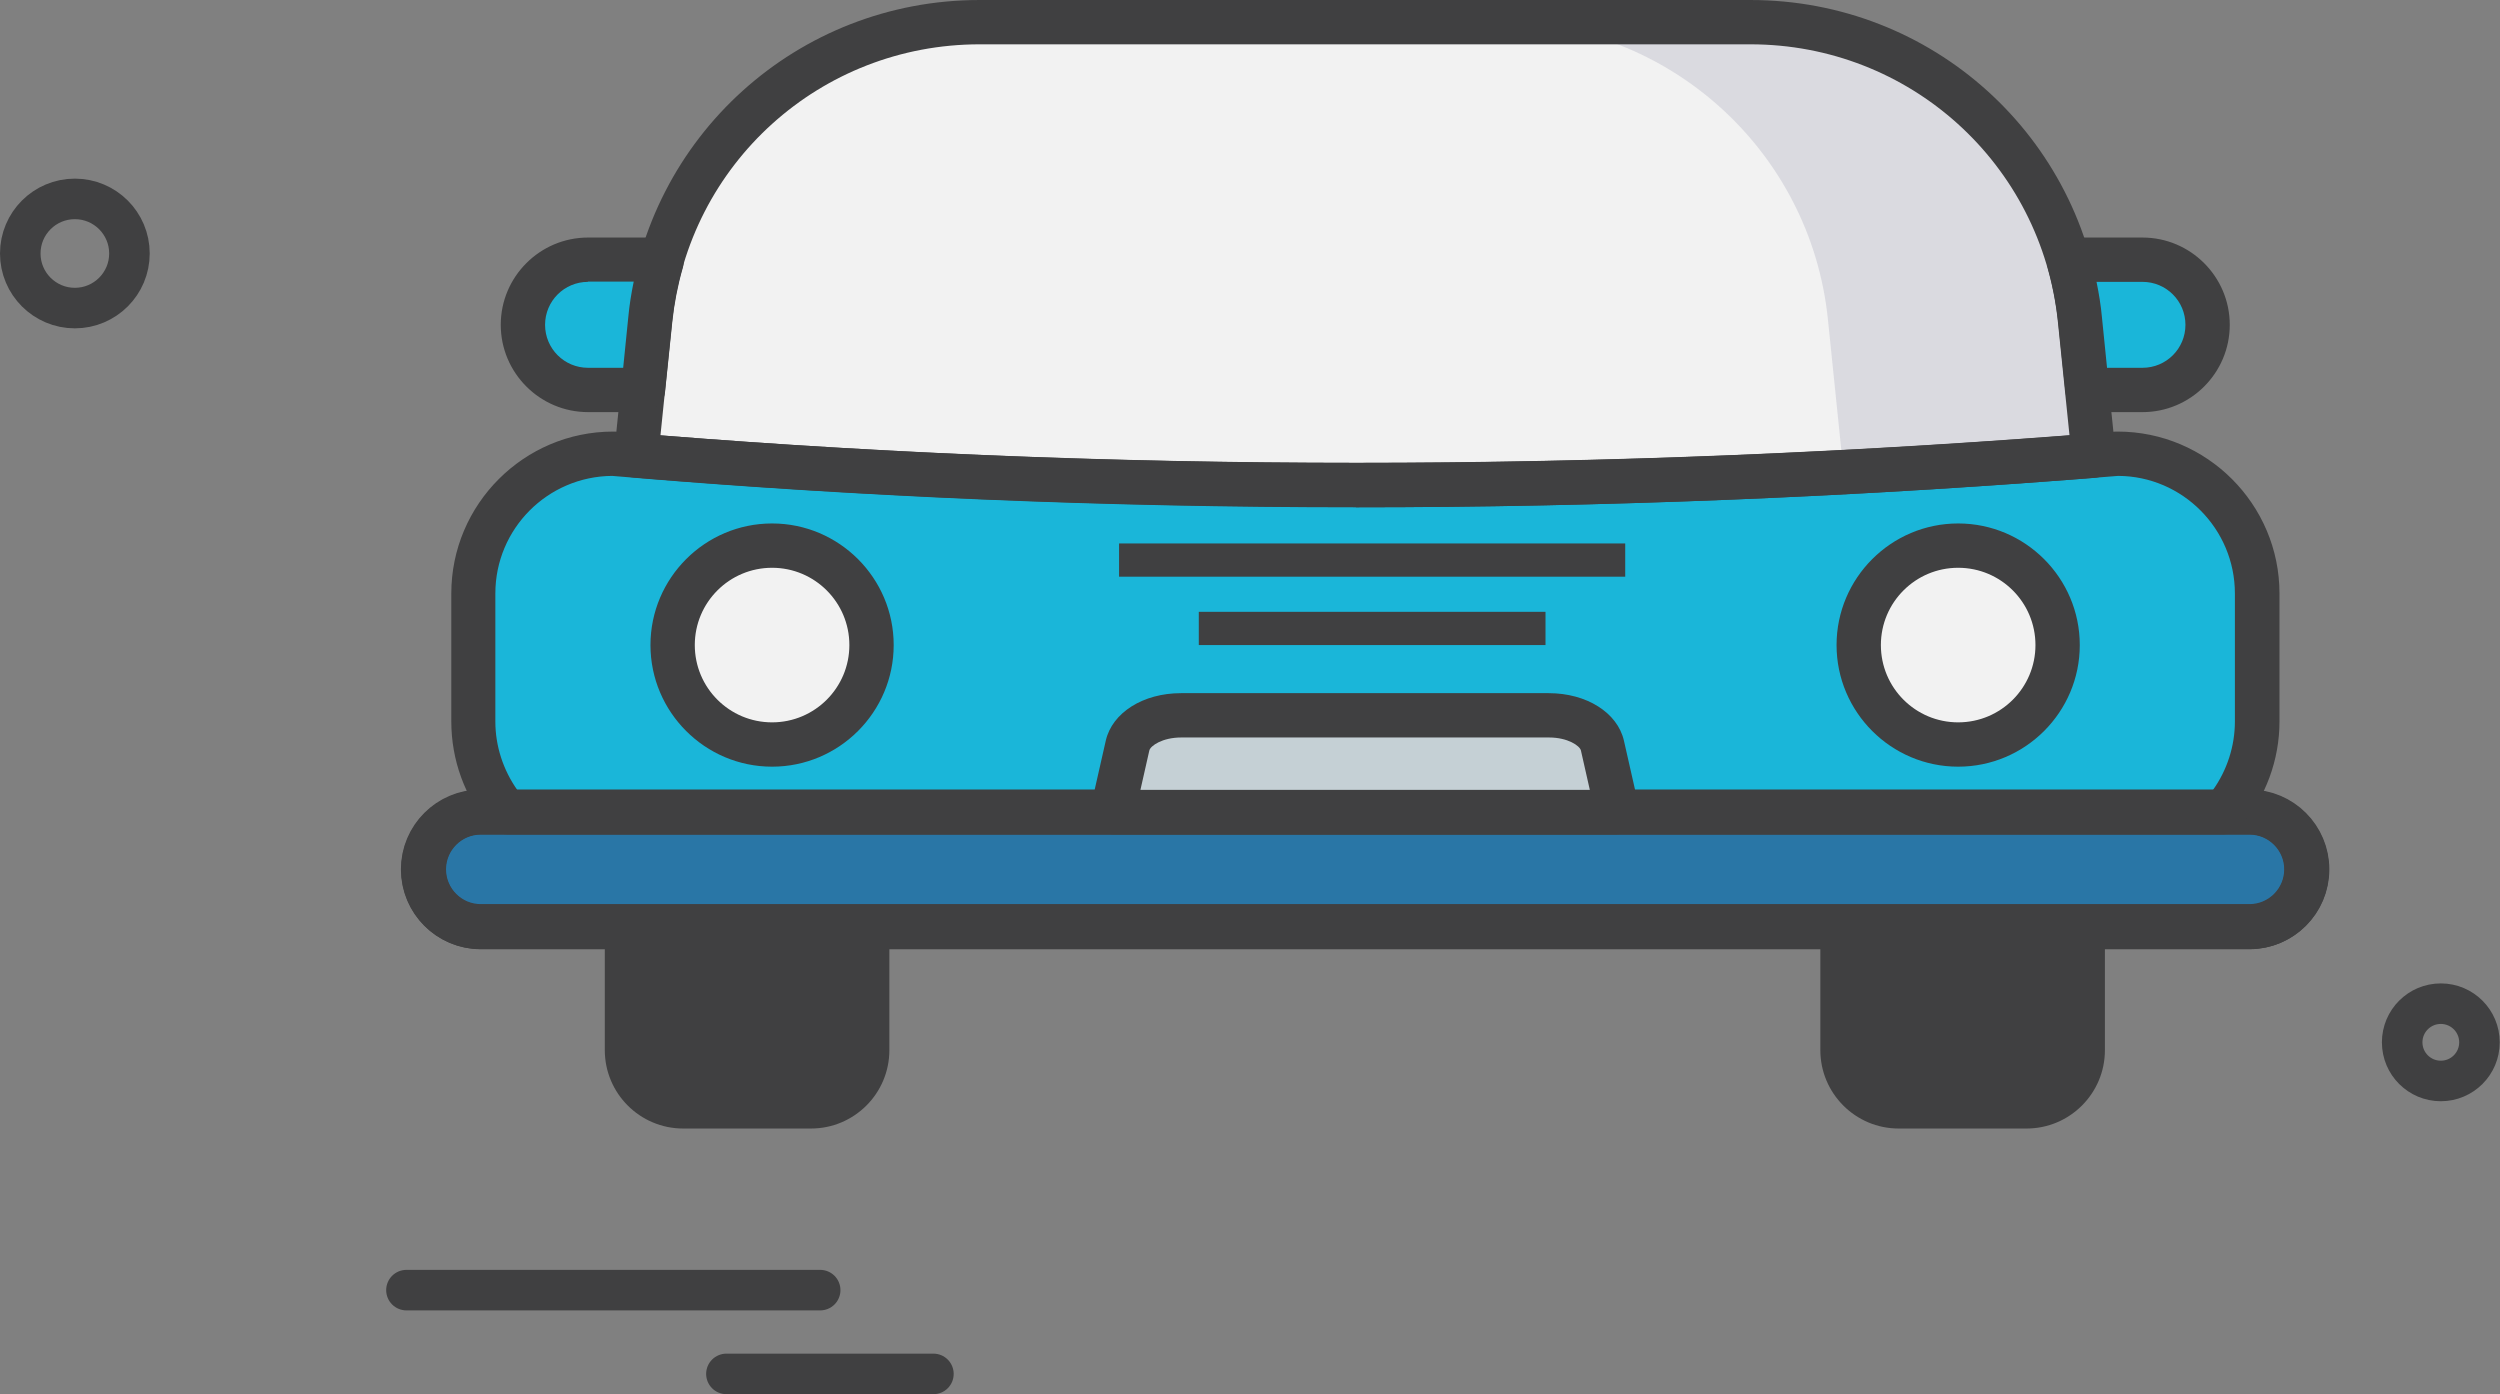 <svg xmlns="http://www.w3.org/2000/svg" viewBox="0 0 92.51 51.59"><rect x="0" y="0" width="92.51" height="51.59" fill="#808080" stroke="none"/><defs><style>      .auto-cls-1 {        fill: #404041;      }      .auto-cls-2 {        fill: #c5d0d5;      }      .auto-cls-3 {        fill: #2976a6;        stroke-linejoin: round;        stroke-width: 1.67px;      }      .auto-cls-3, .auto-cls-4 {        stroke: #404041;        stroke-linecap: round;      }      .auto-cls-4 {        fill: none;        stroke-miterlimit: 10;        stroke-width: 1.5px;      }      .auto-cls-5 {        fill: #1ab6d9;      }      .auto-cls-6 {        fill: #65648c;        opacity: .17;      }      .auto-cls-7 {        fill: #f2f2f2;      }    </style></defs><g><g><path class="auto-cls-5" d="m82.29,30.05c.77-.9,1.23-2.07,1.23-3.35v-4.74c0-2.86-2.32-5.17-5.17-5.17-19,1.55-37.56,1.55-55.66,0-2.86,0-5.17,2.32-5.17,5.17v4.74c0,1.28.46,2.44,1.23,3.35h63.55Z"></path><path class="auto-cls-7" d="m77.47,16.86v-.07s-.5-4.97-.5-4.97c-.64-6.25-5.91-11-12.19-11h-28.52c-6.28,0-11.55,4.75-12.19,11l-.51,4.97-.04.07c17.56,1.46,35.55,1.46,53.95,0Z"></path><path class="auto-cls-6" d="m76.97,11.82c-.64-6.25-5.91-11-12.19-11h-9.33c6.28,0,11.55,4.75,12.19,11l.51,4.97v.07c.63.14,5.37-.48,9.32,0v-.07s-.5-4.97-.5-4.97Z"></path><path class="auto-cls-3" d="m83.24,30.05H17.79c-1.17,0-2.12.95-2.12,2.12s.95,2.12,2.12,2.12h65.45c1.17,0,2.12-.95,2.12-2.12s-.95-2.12-2.12-2.12Z"></path><path class="auto-cls-1" d="m83.24,35.12H17.79c-1.62,0-2.94-1.32-2.94-2.94s1.32-2.94,2.94-2.94h65.45c1.62,0,2.94,1.32,2.94,2.94s-1.32,2.94-2.94,2.94Zm-65.45-4.25c-.72,0-1.3.59-1.3,1.3s.59,1.31,1.3,1.31h65.45c.72,0,1.3-.59,1.3-1.31s-.59-1.3-1.3-1.3H17.79Z"></path><g><path class="auto-cls-1" d="m22.38,34.08v4.78c0,1.6,1.3,2.9,2.9,2.9h4.73c1.6,0,2.9-1.3,2.9-2.9v-4.78h-10.52Z"></path><path class="auto-cls-1" d="m67.36,34.08v4.78c0,1.6,1.3,2.9,2.9,2.9h4.73c1.6,0,2.9-1.3,2.9-2.9v-4.78h-10.52Z"></path></g><path class="auto-cls-7" d="m32.25,23.87c0,2.03-1.65,3.68-3.68,3.68s-3.68-1.65-3.68-3.68,1.65-3.68,3.68-3.68,3.68,1.65,3.68,3.68Z"></path><path class="auto-cls-7" d="m76.14,23.87c0,2.03-1.65,3.68-3.68,3.68s-3.68-1.65-3.68-3.68,1.65-3.68,3.68-3.68,3.68,1.65,3.68,3.68Z"></path><g><path class="auto-cls-1" d="m28.57,28.37c-2.48,0-4.5-2.02-4.5-4.5s2.02-4.5,4.5-4.5,4.5,2.02,4.5,4.5-2.02,4.5-4.5,4.5Zm0-7.36c-1.58,0-2.86,1.28-2.86,2.86s1.28,2.86,2.86,2.86,2.86-1.28,2.86-2.86-1.28-2.86-2.86-2.86Z"></path><path class="auto-cls-1" d="m72.46,28.37c-2.48,0-4.5-2.02-4.5-4.5s2.02-4.5,4.5-4.5,4.5,2.02,4.5,4.5-2.02,4.5-4.5,4.5Zm0-7.36c-1.58,0-2.86,1.28-2.86,2.86s1.28,2.86,2.86,2.86,2.86-1.28,2.86-2.86-1.28-2.86-2.86-2.86Z"></path></g><path class="auto-cls-2" d="m59.3,27.58c-.15-.64-.99-1.12-1.98-1.12h-13.61c-.99,0-1.83.48-1.98,1.12l-.56,2.47h18.7l-.56-2.47Z"></path><path class="auto-cls-1" d="m59.86,30.87h-18.7c-.25,0-.48-.11-.64-.31-.16-.19-.21-.45-.16-.69l.56-2.47c.24-1.03,1.38-1.75,2.78-1.75h13.61c1.4,0,2.54.72,2.78,1.75l.56,2.47c.06.24,0,.5-.16.69-.16.19-.39.31-.64.31Zm-17.67-1.64h16.64l-.33-1.46h0c-.04-.17-.48-.48-1.18-.48h-13.61c-.7,0-1.14.31-1.18.48l-.33,1.46Z"></path><rect class="auto-cls-1" x="41.41" y="20.11" width="18.73" height="1.23"></rect><rect class="auto-cls-1" x="44.36" y="22.64" width="12.83" height="1.23"></rect><path class="auto-cls-1" d="m82.29,30.87H18.74c-.24,0-.47-.11-.62-.29-.92-1.08-1.42-2.46-1.42-3.88v-4.74c0-3.3,2.69-5.99,5.99-5.99.02,0,.05,0,.07,0,17.98,1.54,36.66,1.54,55.53,0,.02,0,.04,0,.07,0,3.3,0,5.99,2.69,5.99,5.99v4.74c0,1.42-.51,2.79-1.42,3.88-.16.18-.38.29-.62.29Zm-63.15-1.64h62.75c.52-.73.81-1.62.81-2.53v-4.74c0-2.39-1.94-4.34-4.32-4.35-18.93,1.55-37.68,1.55-55.73,0-2.39.02-4.32,1.96-4.32,4.35v4.74c0,.91.29,1.79.81,2.53Z"></path><path class="auto-cls-1" d="m50.18,18.76c-9.04,0-17.97-.36-26.74-1.09-.28-.02-.53-.19-.66-.45-.11-.21-.12-.46-.03-.68l.49-4.8c.69-6.69,6.28-11.74,13.01-11.74h28.52c6.73,0,12.32,5.05,13,11.74l.51,4.97c0,.06,0,.12,0,.18v.07c-.05.39-.37.69-.76.72-9.18.73-18.32,1.09-27.35,1.09Zm-25.73-2.65c16.91,1.36,34.44,1.36,52.13,0l-.43-4.2c-.6-5.85-5.49-10.27-11.38-10.27h-28.52c-5.88,0-10.78,4.41-11.38,10.27l-.43,4.2Z"></path><g><path class="auto-cls-5" d="m79.28,9.61h-2.41l-.29.14c.19.67.32,1.36.4,2.07l.27,2.61h2.04c1.33,0,2.41-1.08,2.41-2.41s-1.08-2.41-2.41-2.41Z"></path><path class="auto-cls-5" d="m24.06,11.82c.08-.74.22-1.45.41-2.14l-.31-.07h-2.41c-1.33,0-2.41,1.08-2.41,2.41s1.08,2.41,2.41,2.41h2.04l.27-2.61Z"></path></g><g><path class="auto-cls-1" d="m79.28,15.25h-2.04c-.42,0-.77-.32-.81-.74l-.27-2.61c-.07-.64-.19-1.29-.37-1.93-.11-.38.08-.79.43-.96l.29-.14c.11-.05.23-.08.36-.08h2.41c1.78,0,3.23,1.45,3.23,3.23s-1.45,3.23-3.23,3.23Zm-1.3-1.64h1.3c.88,0,1.59-.71,1.59-1.59s-.71-1.59-1.59-1.59h-1.7c.09.44.16.87.2,1.31l.19,1.88Z"></path><path class="auto-cls-1" d="m23.8,15.25h-2.04c-1.78,0-3.23-1.45-3.23-3.23s1.45-3.23,3.23-3.23h2.41c.06,0,.13,0,.19.02l.31.07c.22.05.4.19.52.38.11.19.14.42.08.64-.19.66-.32,1.33-.39,1.99l-.27,2.61c-.04.42-.39.74-.81.74Zm-2.04-4.82c-.88,0-1.59.71-1.59,1.59s.71,1.59,1.59,1.59h1.3l.19-1.88h0c.04-.44.11-.87.2-1.31h-1.7Z"></path></g><circle class="auto-cls-4" cx="2.77" cy="9.38" r="2.02"></circle><circle class="auto-cls-4" cx="90.32" cy="38.57" r="1.43"></circle><line class="auto-cls-4" x1="30.35" y1="47.74" x2="15.04" y2="47.74"></line><line class="auto-cls-4" x1="34.54" y1="50.84" x2="26.88" y2="50.84"></line></g></g></svg>